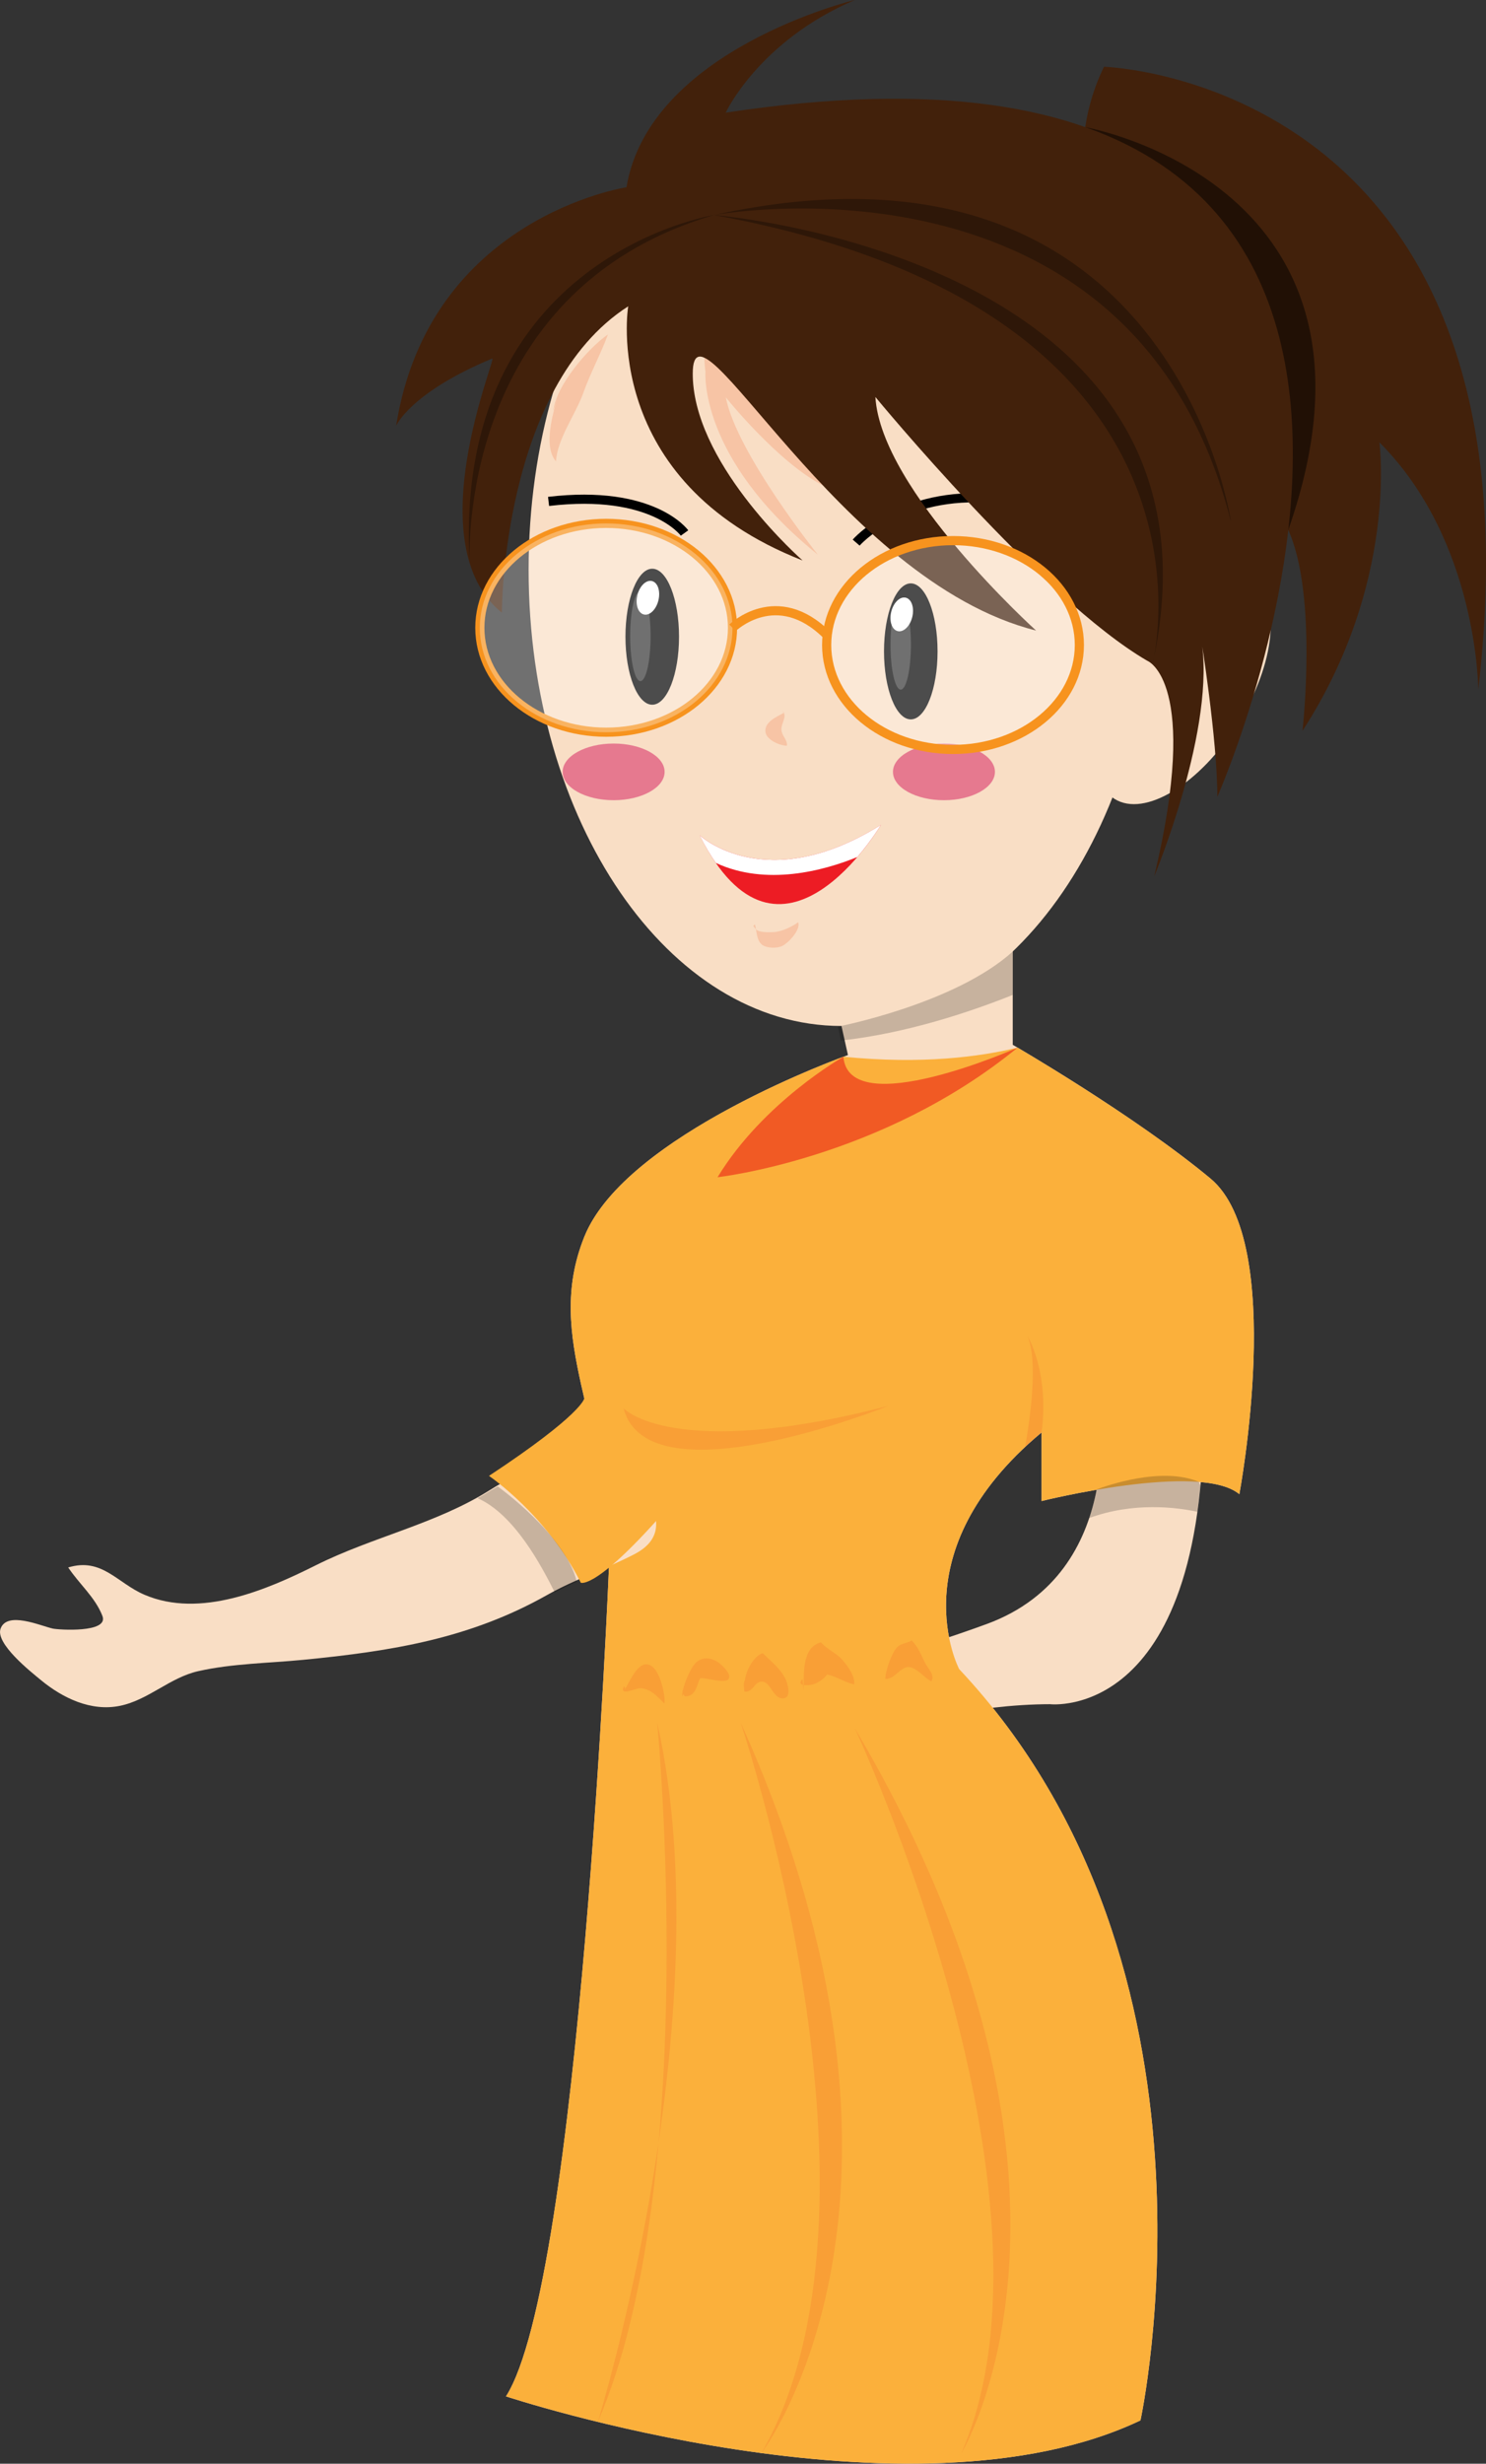 <?xml version="1.0" encoding="UTF-8" standalone="no"?>
<!-- Created with Inkscape (http://www.inkscape.org/) -->
<svg
    xmlns:inkscape="http://www.inkscape.org/namespaces/inkscape"
    xmlns:rdf="http://www.w3.org/1999/02/22-rdf-syntax-ns#"
    xmlns="http://www.w3.org/2000/svg"
    xmlns:cc="http://creativecommons.org/ns#"
    xmlns:dc="http://purl.org/dc/elements/1.1/"
    xmlns:sodipodi="http://sodipodi.sourceforge.net/DTD/sodipodi-0.dtd"
    xmlns:svg="http://www.w3.org/2000/svg"
    xmlns:ns1="http://sozi.baierouge.fr"
    xmlns:xlink="http://www.w3.org/1999/xlink"
    id="svg14755"
    sodipodi:docname="boy4.svg"
    viewBox="0 0 202.78 336.09"
    version="1.1"
    inkscape:version="0.48.0 r9654"
  >
  <rect x="0" y="0" width="202.78" height="336.09" fill="#333333" stroke="none"/>
  <defs
      id="defs14757"
    >
    <clipPath
        id="clipPath9385"
        clipPathUnits="userSpaceOnUse"
      >
      <path
          id="path9387"
          inkscape:connector-curvature="0"
          d="m728.65 494.4h11.552v-10.832h-11.552v10.832z"
      />
    </clipPath
    >
    <clipPath
        id="clipPath9361"
        clipPathUnits="userSpaceOnUse"
      >
      <path
          id="path9363"
          inkscape:connector-curvature="0"
          d="m712.26 545.33h12.094v-1.999h-12.094v1.999z"
      />
    </clipPath
    >
    <clipPath
        id="clipPath9345"
        clipPathUnits="userSpaceOnUse"
      >
      <path
          id="path9347"
          inkscape:connector-curvature="0"
          d="m727.5 562.48h4.604v-12.135h-4.604v12.135z"
      />
    </clipPath
    >
    <clipPath
        id="clipPath9321"
        clipPathUnits="userSpaceOnUse"
      >
      <path
          id="path9323"
          inkscape:connector-curvature="0"
          d="m625.36 549.18h22.79v-27.585h-22.79v27.585z"
      />
    </clipPath
    >
    <clipPath
        id="clipPath9305"
        clipPathUnits="userSpaceOnUse"
      >
      <path
          id="path9307"
          inkscape:connector-curvature="0"
          d="m623.56 511.4h22.788v-27.585h-22.788v27.585z"
      />
    </clipPath
    >
    <clipPath
        id="clipPath9281"
        clipPathUnits="userSpaceOnUse"
      >
      <path
          id="path9283"
          inkscape:connector-curvature="0"
          d="m719.04 498.16h18.476v-2.943h-18.476v2.943z"
      />
    </clipPath
    >
    <clipPath
        id="clipPath9265"
        clipPathUnits="userSpaceOnUse"
      >
      <path
          id="path9267"
          inkscape:connector-curvature="0"
          d="m755.06 541.74h79.167v-16.978h-79.167v16.978z"
      />
    </clipPath
    >
    <clipPath
        id="clipPath9249"
        clipPathUnits="userSpaceOnUse"
      >
      <path
          id="path9251"
          inkscape:connector-curvature="0"
          d="m754.42 523.35h79.732v-11.069h-79.732v11.069z"
      />
    </clipPath
    >
    <clipPath
        id="clipPath9233"
        clipPathUnits="userSpaceOnUse"
      >
      <path
          id="path9235"
          inkscape:connector-curvature="0"
          d="m754.42 505.28h76.329v-8.582h-76.329v8.582z"
      />
    </clipPath
    >
    <clipPath
        id="clipPath9217"
        clipPathUnits="userSpaceOnUse"
      >
      <path
          id="path9219"
          inkscape:connector-curvature="0"
          d="m745.46 533.23h4.47v-5.145h-4.47v5.145z"
      />
    </clipPath
    >
    <clipPath
        id="clipPath9201"
        clipPathUnits="userSpaceOnUse"
      >
      <path
          id="path9203"
          inkscape:connector-curvature="0"
          d="m745.67 524.69h5.302v-5.874h-5.302v5.874z"
      />
    </clipPath
    >
    <clipPath
        id="clipPath9185"
        clipPathUnits="userSpaceOnUse"
      >
      <path
          id="path9187"
          inkscape:connector-curvature="0"
          d="m746.86 517.5h4.922v-4.874h-4.922v4.874z"
      />
    </clipPath
    >
    <clipPath
        id="clipPath9169"
        clipPathUnits="userSpaceOnUse"
      >
      <path
          id="path9171"
          inkscape:connector-curvature="0"
          d="m747.42 511.04h4.151v-5.132h-4.151v5.132z"
      />
    </clipPath
    >
    <clipPath
        id="clipPath9153"
        clipPathUnits="userSpaceOnUse"
      >
      <path
          id="path9155"
          inkscape:connector-curvature="0"
          d="m748.06 503.99h4.289v-4.545h-4.289v4.545z"
      />
    </clipPath
    >
    <clipPath
        id="clipPath9137"
        clipPathUnits="userSpaceOnUse"
      >
      <path
          id="path9139"
          inkscape:connector-curvature="0"
          d="m719.87 528.38h4.774v-28.874h-4.774v28.874z"
      />
    </clipPath
    >
    <clipPath
        id="clipPath9121"
        clipPathUnits="userSpaceOnUse"
      >
      <path
          id="path9123"
          inkscape:connector-curvature="0"
          d="m667.08 518.61h2.77v-4.955h-2.77v4.955z"
      />
    </clipPath
    >
    <clipPath
        id="clipPath9105"
        clipPathUnits="userSpaceOnUse"
      >
      <path
          id="path9107"
          inkscape:connector-curvature="0"
          d="m631.87 530.88h9.827v-2.229h-9.827v2.229z"
      />
    </clipPath
    >
    <clipPath
        id="clipPath9089"
        clipPathUnits="userSpaceOnUse"
      >
      <path
          id="path9091"
          inkscape:connector-curvature="0"
          d="m630.93 502.46h9.828v-2.229h-9.828v2.229z"
      />
    </clipPath
    >
    <clipPath
        id="clipPath9073"
        clipPathUnits="userSpaceOnUse"
      >
      <path
          id="path9075"
          inkscape:connector-curvature="0"
          d="m602.94 497.8h13.854v-6.374h-13.854v6.374z"
      />
    </clipPath
    >
    <clipPath
        id="clipPath9057"
        clipPathUnits="userSpaceOnUse"
      >
      <path
          id="path9059"
          inkscape:connector-curvature="0"
          d="m643.99 517.34h3.818v-2.357h-3.818v2.357z"
      />
    </clipPath
    >
    <clipPath
        id="clipPath9041"
        clipPathUnits="userSpaceOnUse"
      >
      <path
          id="path9043"
          inkscape:connector-curvature="0"
          d="m588.14 565.83h35.26v-56.445h-35.26v56.445z"
      />
    </clipPath
    >
    <clipPath
        id="clipPath9025"
        clipPathUnits="userSpaceOnUse"
      >
      <path
          id="path9027"
          inkscape:connector-curvature="0"
          d="m589.9 558.39h49.061v-49.004h-49.061v49.004z"
      />
    </clipPath
    >
    <clipPath
        id="clipPath9009"
        clipPathUnits="userSpaceOnUse"
      >
      <path
          id="path9011"
          inkscape:connector-curvature="0"
          d="m589.9 509.38h38.021v-26.764h-38.021v26.764z"
      />
    </clipPath
    >
    <clipPath
        id="clipPath8989"
        clipPathUnits="userSpaceOnUse"
      >
      <path
          id="path8991"
          inkscape:connector-curvature="0"
          d="m603.93 521.26h23.035v-12.924h-23.035v12.924z"
      />
    </clipPath
    >
    <clipPath
        id="clipPath8973"
        clipPathUnits="userSpaceOnUse"
      >
      <path
          id="path8975"
          inkscape:connector-curvature="0"
          d="m670.28 541.99h9.711v-19.077h-9.711v19.077z"
      />
    </clipPath
    >
    <clipPath
        id="clipPath8941"
        clipPathUnits="userSpaceOnUse"
      >
      <path
          id="path8943"
          inkscape:connector-curvature="0"
          d="m647.58 540.05h6.185v-11.132h-6.185v11.132z"
      />
    </clipPath
    >
    <clipPath
        id="clipPath8925"
        clipPathUnits="userSpaceOnUse"
      >
      <path
          id="path8927"
          inkscape:connector-curvature="0"
          d="m647.58 503.99h6.185v-11.133h-6.185v11.133z"
      />
    </clipPath
    >
    <clipPath
        id="clipPath8901"
        clipPathUnits="userSpaceOnUse"
      >
      <path
          id="path8903"
          inkscape:connector-curvature="0"
          d="m580.31 575.03h43.954v-25.151h-43.954v25.151z"
      />
    </clipPath
    >
  </defs
  >
  <sodipodi:namedview
      id="base"
      bordercolor="#666666"
      inkscape:pageshadow="2"
      inkscape:window-y="-8"
      fit-margin-left="0"
      pagecolor="#ffffff"
      fit-margin-top="0"
      inkscape:window-maximized="1"
      inkscape:zoom="0.98994949"
      inkscape:window-x="-8"
      inkscape:window-height="706"
      showgrid="false"
      borderopacity="1.0"
      inkscape:current-layer="layer1"
      inkscape:cx="-31.2464"
      inkscape:cy="244.92669"
      fit-margin-right="0"
      fit-margin-bottom="0"
      inkscape:window-width="1366"
      inkscape:pageopacity="0.0"
      inkscape:document-units="px"
  />
  <g
      id="layer1"
      inkscape:label="Layer 1"
      inkscape:groupmode="layer"
      transform="translate(-634.69 -477.44)"
    >
    <g
        id="g8865"
        transform="matrix(0 1.25 1.25 0 792.19 555.16)"
      >
      <path
          id="path8867"
          style="fill:#f9dec5"
          inkscape:connector-curvature="0"
          d="m0 0c27.5 0 49.792-15.288 49.792-34.146 0-18.859-22.292-34.147-49.792-34.147-27.499 0-49.79 15.288-49.79 34.147 0 18.858 22.291 34.146 49.79 34.146"
      />
    </g
    >
    <g
        id="g8869"
        transform="matrix(0 1.25 1.25 0 727.35 564.3)"
      >
      <path
          id="path8871"
          style="fill:#000000"
          inkscape:connector-curvature="0"
          d="m0 0c4.099 0 7.421-1.31 7.421-2.924 0-1.615-3.322-2.924-7.421-2.924s-7.421 1.309-7.421 2.924c0 1.614 3.322 2.924 7.421 2.924"
      />
    </g
    >
    <g
        id="g8873"
        transform="matrix(0 1.25 1.25 0 762.63 566.3)"
      >
      <path
          id="path8875"
          style="fill:#000000"
          inkscape:connector-curvature="0"
          d="m0 0c4.099 0 7.421-1.309 7.421-2.923 0-1.615-3.322-2.924-7.421-2.924-4.1 0-7.422 1.309-7.422 2.924 0 1.614 3.322 2.923 7.422 2.923"
      />
    </g
    >
    <g
        id="g8877"
        transform="matrix(0 1.25 1.25 0 728.1 550.15)"
      >
      <path
          id="path8879"
          style="stroke:#000000;fill:none"
          inkscape:connector-curvature="0"
          d="m0 0s-4.798-3.448-3.448-14.842"
      />
    </g
    >
    <g
        id="g8881"
        transform="matrix(0 1.25 1.25 0 751.52 551.46)"
      >
      <path
          id="path8883"
          style="stroke:#000000;fill:none"
          inkscape:connector-curvature="0"
          d="m0 0s-5.697 4.947-4.798 14.993"
      />
    </g
    >
    <g
        id="g8885"
        transform="matrix(0 1.25 1.25 0 759.18 561.6)"
      >
      <path
          id="path8887"
          style="fill:#ffffff"
          inkscape:connector-curvature="0"
          d="m0 0c1.009-0.244 1.701-0.956 1.548-1.592-0.152-0.635-1.093-0.952-2.103-0.708-1.007 0.244-1.699 0.954-1.546 1.59s1.093 0.952 2.101 0.71"
      />
    </g
    >
    <g
        id="g8889"
        transform="matrix(0 1.25 1.25 0 724.54 559.33)"
      >
      <path
          id="path8891"
          style="fill:#ffffff"
          inkscape:connector-curvature="0"
          d="m0 0c1.009-0.244 1.701-0.955 1.548-1.59-0.152-0.636-1.093-0.953-2.103-0.709-1.007 0.243-1.699 0.955-1.547 1.589 0.154 0.636 1.093 0.953 2.102 0.71"
      />
    </g
    >
    <g
        id="g8893"
        transform="matrix(0 1.25 1.25 0 785.34 486.55)"
      >
      <path
          id="path8895"
          style="fill:#42210b"
          inkscape:connector-curvature="0"
          d="m0 0s1.405 48.657 67.97 40.859c0 0-16.223-0.031-26.986-10.794 0 0 15.292 2.102 31.484-8.394 0 0-14.772 1.686-21.928-1.557 0 0-28.26-30.991-50.54-20.114"
      />
    </g
    >
    <g
        id="g8897"
        transform="matrix(0 1.25 1.25 0 95.396 -230.6)"
      >
      <g
          id="g8905"
        >
        <g
            id="g8907"
            style="opacity:.5"
            clip-path="url(#clipPath8901)"
          >
          <g
              id="g8909"
              transform="translate(580.31 549.92)"
            >
            <path
                id="path8911"
                style="fill:#000000"
                inkscape:connector-curvature="0"
                d="m0 0s6.248 35.384 43.954 22.154c0 0-39.695-23.217-43.954-22.154"
            />
          </g
          >
        </g
        >
      </g
      >
    </g
    >
    <g
        id="g8913"
        transform="matrix(0 1.25 1.25 0 803.59 576.17)"
      >
      <path
          id="path8915"
          style="fill:#f9dec5"
          inkscape:connector-curvature="0"
          d="m0 0c6.596-4.133 10.266-10.157 8.2-13.454-2.068-3.296-9.089-2.622-15.684 1.513-6.597 4.133-10.267 10.158-8.2 13.456 2.067 3.296 9.087 2.619 15.684-1.515"
      />
    </g
    >
    <g
        id="g8917"
        transform="matrix(0 1.25 1.25 0 730.16 591.38)"
      >
      <path
          id="path8919"
          style="fill:#ed1c24"
          inkscape:connector-curvature="0"
          d="m0 0s6.746 7.196-1.125 19.79c0 0 18.666-11.019 1.125-19.79"
      />
    </g
    >
    <g
        id="g8921"
        transform="matrix(0 1.25 1.25 0 95.396 -230.6)"
      >
      <g
          id="g8929"
        >
        <g
            id="g8931"
            style="opacity:.5"
            clip-path="url(#clipPath8925)"
          >
          <g
              id="g8933"
              transform="translate(650.67 503.99)"
            >
            <path
                id="path8935"
                style="fill:#d4145a"
                inkscape:connector-curvature="0"
                d="m0 0c1.707 0 3.092-2.492 3.092-5.566 0-3.075-1.385-5.567-3.092-5.567-1.708 0-3.093 2.492-3.093 5.567 0 3.074 1.385 5.566 3.093 5.566"
            />
          </g
          >
        </g
        >
      </g
      >
    </g
    >
    <g
        id="g8937"
        transform="matrix(0 1.25 1.25 0 95.396 -230.6)"
      >
      <g
          id="g8945"
        >
        <g
            id="g8947"
            style="opacity:.5"
            clip-path="url(#clipPath8941)"
          >
          <g
              id="g8949"
              transform="translate(650.67 540.05)"
            >
            <path
                id="path8951"
                style="fill:#d4145a"
                inkscape:connector-curvature="0"
                d="m0 0c1.707 0 3.092-2.493 3.092-5.565 0-3.076-1.385-5.567-3.092-5.567-1.708 0-3.093 2.491-3.093 5.567 0 3.072 1.385 5.565 3.093 5.565"
            />
          </g
          >
        </g
        >
      </g
      >
    </g
    >
    <g
        id="g8953"
        transform="matrix(0 1.25 1.25 0 784.65 668.77)"
      >
      <path
          id="path8955"
          style="fill:#f9dec5"
          inkscape:connector-curvature="0"
          d="m0 0s18.516 3.179 24.171-12.256c5.656-15.435 7.755-29.422 10.903-33.101h6.747s-8.902 24.32-8.902 40.02c0 0 2.067 17.481-33.929 16.746"
      />
    </g
    >
    <g
        id="g8957"
        transform="matrix(0 1.25 1.25 0 772.89 605.59)"
      >
      <path
          id="path8959"
          style="fill:#f9dec5"
          inkscape:connector-curvature="0"
          d="m0 0h11.501s7.674 13.269 14.6 21.589c6.925 8.32 34.444 3.148 34.444 3.148-3.559-4.272 0.748-21.589 0.748-21.589h-7.488c13.103-15.741 25.832-8.995 25.832-8.995 32.57 30.584 81.988 19.79 81.988 19.79 11.98-25.186-2.621-69.263-2.621-69.263-12.729 8.095-90.6 11.244-90.6 11.244-16.095 0-24.707-7.196-35.938-2.699-11.232 4.498-19.843 28.785-19.843 28.785l-4.883-1.087s-2.328 12.737-7.741 19.077"
      />
    </g
    >
    <g
        id="g8961"
        transform="matrix(0 1.25 1.25 0 751.68 594.35)"
      >
      <path
          id="path8963"
          style="fill:#ffffff"
          inkscape:connector-curvature="0"
          d="m0 0c-1.854 1.593-3.5 2.57-3.5 2.57 7.871-12.593 1.125-19.79 1.125-19.79 1.163 0.582 2.155 1.174 3.017 1.772 2.557 5.49 0.859 11.765-0.642 15.448"
      />
    </g
    >
    <g
        id="g8965"
        transform="matrix(0 1.25 1.25 0 773.55 620.35)"
      >
      <path
          id="path8967"
          style="fill:#fbb03b"
          inkscape:connector-curvature="0"
          d="m0 0c0.995-4.061 1.853-10.422 0.995-19.015 1.278-3.429 9.365-24.167 19.661-28.29 11.232-4.497 19.843 2.7 35.939 2.7 0 0 77.871-3.149 90.599-11.245 0 0 14.602 44.078 2.621 69.264 0 0-49.418 10.794-81.988-19.79 0 0-12.728-6.746-25.832 8.995h7.488s-4.306 17.317-0.748 21.589c0 0-27.518 5.172-34.444-3.148-6.112-7.351-12.805-18.544-14.286-21.06"
      />
    </g
    >
    <g
        id="g8969"
        transform="matrix(0 1.25 1.25 0 95.396 -230.6)"
      >
      <g
          id="g8977"
        >
        <g
            id="g8979"
            style="opacity:0.2"
            clip-path="url(#clipPath8973)"
          >
          <g
              id="g8981"
              transform="translate(670.28 541.99)"
            >
            <path
                id="path8983"
                style="fill:#000000"
                inkscape:connector-curvature="0"
                d="m0 0c5.726-6.34 8.188-19.077 8.188-19.077l1.523 0.321c-0.784 7.14-3.107 14.076-4.978 18.756h-4.733z"
            />
          </g
          >
        </g
        >
      </g
      >
    </g
    >
    <g
        id="g8985"
        transform="matrix(0 1.25 1.25 0 95.396 -230.6)"
      >
      <g
          id="g8993"
        >
        <g
            id="g8995"
            style="opacity:0.2"
            clip-path="url(#clipPath8989)"
          >
          <g
              id="g8997"
              transform="translate(606.99 508.45)"
            >
            <path
                id="path8999"
                style="fill:#f15a24"
                inkscape:connector-curvature="0"
                d="m0 0s9.413-0.807 19.972 12.264c0 0-11.098-8.875-17.17-10.044 0 0 7.066 5.647 9.606 10.591 0 0-23.736-14.331-12.408-12.811"
            />
          </g
          >
        </g
        >
      </g
      >
    </g
    >
    <g
        id="g9001"
        transform="matrix(0 1.25 1.25 0 701.86 526.35)"
      >
      <path
          id="path9003"
          style="fill:#42210b"
          inkscape:connector-curvature="0"
          d="m0 0c-0.229 0.554 20.241-8.244 27.736 1.051 0 0-24.59-0.002-33.433 13.792 0 0 19.041-3.149 27.735 19.04 0 0-9.967-11.392-19.635-11.971-0.251-0.015-0.502-0.022-0.754-0.022-9.894 0 22.638 15.891 28.036 37.48 0 0-15.294-16.941-25.488-17.541 0 0 22.197 18.295 28.792 29.69 0 0 2.243 5.841 23.532 0.745 0 0-16.492 6.895-26.086 5.096 0 0 11.094 1.799 17.391 1.799 0 0-88.753 39.279-74.66-53.671 0 0-7.798 3.6-12.295 14.094 0 0 5.387-22.436 20.44-24.925 0 0 3.247-21.552 26.035-25.149 0 0-3.598 1.496-7.346 10.492"
      />
    </g
    >
    <g
        id="g9005"
        transform="matrix(0 1.25 1.25 0 95.396 -230.6)"
      >
      <g
          id="g9013"
        >
        <g
            id="g9015"
            style="opacity:0.3"
            clip-path="url(#clipPath9009)"
          >
          <g
              id="g9017"
              transform="translate(589.9 509.38)"
            >
            <path
                id="path9019"
                style="fill:#000000"
                inkscape:connector-curvature="0"
                d="m0 0s4.529-28.602 38.021-26.67c0 0-29.701-1.665-38.021 26.67"
            />
          </g
          >
        </g
        >
      </g
      >
    </g
    >
    <g
        id="g9021"
        transform="matrix(0 1.25 1.25 0 95.396 -230.6)"
      >
      <g
          id="g9029"
        >
        <g
            id="g9031"
            style="opacity:0.3"
            clip-path="url(#clipPath9025)"
          >
          <g
              id="g9033"
              transform="translate(589.9 509.38)"
            >
            <path
                id="path9035"
                style="fill:#000000"
                inkscape:connector-curvature="0"
                d="m0 0s4.571 57.734 49.061 47.87c0 0-38.492 9.925-49.061-47.87"
            />
          </g
          >
        </g
        >
      </g
      >
    </g
    >
    <g
        id="g9037"
        transform="matrix(0 1.25 1.25 0 95.396 -230.6)"
      >
      <g
          id="g9045"
        >
        <g
            id="g9047"
            style="opacity:0.3"
            clip-path="url(#clipPath9041)"
          >
          <g
              id="g9049"
              transform="translate(589.9 509.38)"
            >
            <path
                id="path9051"
                style="fill:#000000"
                inkscape:connector-curvature="0"
                d="m0 0s-8.546 45.876 33.508 56.445c0 0-44.528-6.297-33.508-56.445"
            />
          </g
          >
        </g
        >
      </g
      >
    </g
    >
    <g
        id="g9053"
        transform="matrix(0 1.25 1.25 0 95.396 -230.6)"
      >
      <g
          id="g9061"
        >
        <g
            id="g9063"
            style="opacity:0.2"
            clip-path="url(#clipPath9057)"
          >
          <g
              id="g9065"
              transform="translate(644.24 516.99)"
            >
            <path
                id="path9067"
                style="fill:#f15a24"
                inkscape:connector-curvature="0"
                d="m0 0c0.396-0.699 0.96-2.158 2.104-1.986 0.873 0.131 1.484 1.632 1.466 2.34-0.679 0.054-1.035-0.543-1.713-0.601-0.747-0.065-1.442 0.693-2.104 0.124"
            />
          </g
          >
        </g
        >
      </g
      >
    </g
    >
    <g
        id="g9069"
        transform="matrix(0 1.25 1.25 0 95.396 -230.6)"
      >
      <g
          id="g9077"
        >
        <g
            id="g9079"
            style="opacity:0.2"
            clip-path="url(#clipPath9073)"
          >
          <g
              id="g9081"
              transform="translate(611.29 491.84)"
            >
            <path
                id="path9083"
                style="fill:#f15a24"
                inkscape:connector-curvature="0"
                d="m0 0c-2.727 0.27-6.805 3.726-8.359 5.964 2.027-0.739 4.204-1.914 6.361-2.684 2.384-0.85 5.021-2.85 7.493-2.988-1.638-1.428-5.268-0.319-7.113 0.193"
            />
          </g
          >
        </g
        >
      </g
      >
    </g
    >
    <g
        id="g9085"
        transform="matrix(0 1.25 1.25 0 95.396 -230.6)"
      >
      <g
          id="g9093"
        >
        <g
            id="g9095"
            style="opacity:0.2"
            clip-path="url(#clipPath9089)"
          >
          <g
              id="g9097"
              transform="translate(635.85 502.46)"
            >
            <path
                id="path9099"
                style="fill:#ffffff"
                inkscape:connector-curvature="0"
                d="m0 0c2.715 0 4.914-0.498 4.914-1.113 0-0.616-2.199-1.116-4.914-1.116-2.714 0-4.914 0.5-4.914 1.116 0 0.615 2.2 1.113 4.914 1.113"
            />
          </g
          >
        </g
        >
      </g
      >
    </g
    >
    <g
        id="g9101"
        transform="matrix(0 1.25 1.25 0 95.396 -230.6)"
      >
      <g
          id="g9109"
        >
        <g
            id="g9111"
            style="opacity:0.2"
            clip-path="url(#clipPath9105)"
          >
          <g
              id="g9113"
              transform="translate(636.78 530.88)"
            >
            <path
                id="path9115"
                style="fill:#ffffff"
                inkscape:connector-curvature="0"
                d="m0 0c2.715 0 4.914-0.499 4.914-1.114s-2.199-1.115-4.914-1.115c-2.714 0-4.913 0.5-4.913 1.115s2.199 1.114 4.913 1.114"
            />
          </g
          >
        </g
        >
      </g
      >
    </g
    >
    <g
        id="g9117"
        transform="matrix(0 1.25 1.25 0 95.396 -230.6)"
      >
      <g
          id="g9125"
        >
        <g
            id="g9127"
            style="opacity:0.2"
            clip-path="url(#clipPath9121)"
          >
          <g
              id="g9129"
              transform="translate(667.5 513.66)"
            >
            <path
                id="path9131"
                style="fill:#f15a24"
                inkscape:connector-curvature="0"
                d="m0 0c0.053 0.105 0.241 0.168 0.382 0.332 0.335 0.389 0.302 1.423 0.273 1.912-0.049 0.902-0.578 1.954-1.069 2.67 0.81 0.295 2.268-1.072 2.589-1.756 0.267-0.569 0.25-1.664-0.133-2.178-0.479-0.641-1.545-0.59-2.228-0.793"
            />
          </g
          >
        </g
        >
      </g
      >
    </g
    >
    <g
        id="g9133"
        transform="matrix(0 1.25 1.25 0 95.396 -230.6)"
      >
      <g
          id="g9141"
        >
        <g
            id="g9143"
            style="opacity:0.2"
            clip-path="url(#clipPath9137)"
          >
          <g
              id="g9145"
              transform="translate(720.13 499.51)"
            >
            <path
                id="path9147"
                style="fill:#f15a24"
                inkscape:connector-curvature="0"
                d="m0 0s5.813 5.395-0.262 28.874c0 0 10.563-26.177 0.262-28.874"
            />
          </g
          >
        </g
        >
      </g
      >
    </g
    >
    <g
        id="g9149"
        transform="matrix(0 1.25 1.25 0 95.396 -230.6)"
      >
      <g
          id="g9157"
        >
        <g
            id="g9159"
            style="opacity:0.2"
            clip-path="url(#clipPath9153)"
          >
          <g
              id="g9161"
              transform="translate(750.57 499.66)"
            >
            <path
                id="path9163"
                style="fill:#f15a24"
                inkscape:connector-curvature="0"
                d="m0 0c0.116 0.021 0.222-0.004 0.313-0.074-0.944 0.652-3.521 1.567-2.642 2.965 0.595 0.945 3.121 1.529 4.109 1.429-0.701-0.74-1.631-1.47-1.681-2.633-0.025-0.564 0.961-2.324-0.199-1.806"
            />
          </g
          >
        </g
        >
      </g
      >
    </g
    >
    <g
        id="g9165"
        transform="matrix(0 1.25 1.25 0 95.396 -230.6)"
      >
      <g
          id="g9173"
        >
        <g
            id="g9175"
            style="opacity:0.2"
            clip-path="url(#clipPath9169)"
          >
          <g
              id="g9177"
              transform="translate(751.57 505.92)"
            >
            <path
                id="path9179"
                style="fill:#f15a24"
                inkscape:connector-curvature="0"
                d="m0 0c-0.77-0.104-3.145 0.851-3.74 1.539-0.634 0.732-0.473 1.692 0.056 2.438 0.255 0.359 1.274 1.461 1.787 1.062 0.534-0.417-0.167-2.394-0.093-3.092 0.703-0.373 2.038-0.445 1.974-1.685-0.108-0.092-0.455-0.242-0.585-0.258-0.094 0.095-0.163 0.215-0.202 0.357"
            />
          </g
          >
        </g
        >
      </g
      >
    </g
    >
    <g
        id="g9181"
        transform="matrix(0 1.25 1.25 0 95.396 -230.6)"
      >
      <g
          id="g9189"
        >
        <g
            id="g9191"
            style="opacity:0.2"
            clip-path="url(#clipPath9185)"
          >
          <g
              id="g9193"
              transform="translate(750.16 512.79)"
            >
            <path
                id="path9195"
                style="fill:#f15a24"
                inkscape:connector-curvature="0"
                d="m0 0c-0.728-0.232-3.034 0.78-3.3 1.92 0.863 0.893 1.794 2.049 2.898 2.514 0.625 0.263 2.129 0.648 2.018-0.453-0.098-0.964-1.82-1.24-1.829-2.176-0.009-0.813 1.273-0.979 1.079-1.908-0.574-0.022-1.246-0.251-1.569 0.463"
            />
          </g
          >
        </g
        >
      </g
      >
    </g
    >
    <g
        id="g9197"
        transform="matrix(0 1.25 1.25 0 95.396 -230.6)"
      >
      <g
          id="g9205"
        >
        <g
            id="g9207"
            style="opacity:0.2"
            clip-path="url(#clipPath9201)"
          >
          <g
              id="g9209"
              transform="translate(750.97 519.17)"
            >
            <path
                id="path9211"
                style="fill:#f15a24"
                inkscape:connector-curvature="0"
                d="m0 0c-1.493 0.05-4.78-0.311-5.302 1.896 0.81 0.69 1.175 1.765 2.064 2.464 0.762 0.602 1.585 1.216 2.526 1.161-0.235-1.058-0.864-1.913-1.082-2.966 0.461-0.33 0.925-0.966 1.093-1.592 0.149-0.55 0.146-1.834-0.605-1.084"
            />
          </g
          >
        </g
        >
      </g
      >
    </g
    >
    <g
        id="g9213"
        transform="matrix(0 1.25 1.25 0 95.396 -230.6)"
      >
      <g
          id="g9221"
        >
        <g
            id="g9223"
            style="opacity:0.2"
            clip-path="url(#clipPath9217)"
          >
          <g
              id="g9225"
              transform="translate(749.56 528.56)"
            >
            <path
                id="path9227"
                style="fill:#f15a24"
                inkscape:connector-curvature="0"
                d="m0 0c0.064-0.176 0.124-0.283 0.095-0.469-0.756-0.046-2.892 0.694-3.49 1.312-0.411 0.422-0.379 1.033-0.709 1.556 0.73 0.725 1.565 1.031 2.426 1.452 0.632 0.306 1.353 1.131 2.043 0.703-0.4-0.805-1.558-1.639-1.57-2.511-0.015-0.862 1.522-1.713 1.205-2.405"
            />
          </g
          >
        </g
        >
      </g
      >
    </g
    >
    <g
        id="g9229"
        transform="matrix(0 1.25 1.25 0 95.396 -230.6)"
      >
      <g
          id="g9237"
        >
        <g
            id="g9239"
            style="opacity:0.2"
            clip-path="url(#clipPath9233)"
          >
          <g
              id="g9241"
              transform="translate(754.42 503.18)"
            >
            <path
                id="path9243"
                style="fill:#f15a24"
                inkscape:connector-curvature="0"
                d="m0 0s50.089 4.85 76.329-6.484c0 0-44.212 13.694-76.329 6.484"
            />
          </g
          >
        </g
        >
      </g
      >
    </g
    >
    <g
        id="g9245"
        transform="matrix(0 1.25 1.25 0 95.396 -230.6)"
      >
      <g
          id="g9253"
        >
        <g
            id="g9255"
            style="opacity:0.2"
            clip-path="url(#clipPath9249)"
          >
          <g
              id="g9257"
              transform="translate(754.42 512.29)"
            >
            <path
                id="path9259"
                style="fill:#f15a24"
                inkscape:connector-curvature="0"
                d="m0 0s52.785 17.801 79.732 2.266c0 0-27.666 21.242-79.732-2.266"
            />
          </g
          >
        </g
        >
      </g
      >
    </g
    >
    <g
        id="g9261"
        transform="matrix(0 1.25 1.25 0 95.396 -230.6)"
      >
      <g
          id="g9269"
        >
        <g
            id="g9271"
            style="opacity:0.2"
            clip-path="url(#clipPath9265)"
          >
          <g
              id="g9273"
              transform="translate(755.05 524.76)"
            >
            <path
                id="path9275"
                style="fill:#f15a24"
                inkscape:connector-curvature="0"
                d="m0 0s51.09 23.902 79.167 11.599c0 0-29.258 17.899-79.167-11.599"
            />
          </g
          >
        </g
        >
      </g
      >
    </g
    >
    <g
        id="g9277"
        transform="matrix(0 1.25 1.25 0 95.396 -230.6)"
      >
      <g
          id="g9285"
        >
        <g
            id="g9287"
            style="opacity:0.2"
            clip-path="url(#clipPath9281)"
          >
          <g
              id="g9289"
              transform="translate(719.04 495.22)"
            >
            <path
                id="path9291"
                style="fill:#f15a24"
                inkscape:connector-curvature="0"
                d="m0 0s11.781 3.961 18.476 2.693c0 0-16.136-2.168-18.476-2.693"
            />
          </g
          >
        </g
        >
      </g
      >
    </g
    >
    <g
        id="g9293"
        transform="matrix(0 1.25 1.25 0 749.78 621.6)"
      >
      <path
          id="path9295"
          style="fill:#f15a24"
          inkscape:connector-curvature="0"
          d="m0 0s4.917-8.734 13.145-13.736c0 0-1.979 17.907-14.14 32.751 0 0 8.181-18.421 0.995-19.015"
      />
    </g
    >
    <g
        id="g9297"
        transform="matrix(0 1.25 1.25 0 734.65 563.08)"
      >
      <path
          id="path9299"
          style="stroke:#f7931e;fill:none"
          inkscape:connector-curvature="0"
          d="m0 0c6.293 0 11.395-6.175 11.395-13.792s-5.102-13.793-11.395-13.793c-6.292 0-11.394 6.176-11.394 13.793s5.102 13.792 11.394 13.792z"
      />
    </g
    >
    <g
        id="g9301"
        transform="matrix(0 1.25 1.25 0 95.396 -230.6)"
      >
      <g
          id="g9309"
        >
        <g
            id="g9311"
            style="opacity:0.3"
            clip-path="url(#clipPath9305)"
          >
          <g
              id="g9313"
              transform="translate(634.95 511.4)"
            >
            <path
                id="path9315"
                style="fill:#ffffff"
                inkscape:connector-curvature="0"
                d="m0 0c6.293 0 11.395-6.175 11.395-13.792s-5.102-13.793-11.395-13.793c-6.292 0-11.394 6.176-11.394 13.793s5.102 13.792 11.394 13.792"
            />
          </g
          >
        </g
        >
      </g
      >
    </g
    >
    <g
        id="g9317"
        transform="matrix(0 1.25 1.25 0 95.396 -230.6)"
      >
      <g
          id="g9325"
        >
        <g
            id="g9327"
            style="opacity:0.3"
            clip-path="url(#clipPath9321)"
          >
          <g
              id="g9329"
              transform="translate(636.75 549.18)"
            >
            <path
                id="path9331"
                style="fill:#ffffff"
                inkscape:connector-curvature="0"
                d="m0 0c6.293 0 11.396-6.176 11.396-13.793 0-7.616-5.103-13.792-11.396-13.792-6.291 0-11.394 6.176-11.394 13.792 0 7.617 5.103 13.793 11.394 13.793"
            />
          </g
          >
        </g
        >
      </g
      >
    </g
    >
    <g
        id="g9333"
        transform="matrix(0 1.25 1.25 0 781.98 565.43)"
      >
      <path
          id="path9335"
          style="stroke:#f7931e;fill:none"
          inkscape:connector-curvature="0"
          d="m0 0c6.293 0 11.396-6.177 11.396-13.793s-5.103-13.794-11.396-13.794c-6.291 0-11.394 6.178-11.394 13.794s5.103 13.793 11.394 13.793z"
      />
    </g
    >
    <g
        id="g9337"
        transform="matrix(0 1.25 1.25 0 734.65 563.08)"
      >
      <path
          id="path9339"
          style="stroke:#f7931e;fill:none"
          inkscape:connector-curvature="0"
          d="m0 0s-4.691 4.832 0.822 10.343"
      />
    </g
    >
    <g
        id="g9341"
        transform="matrix(0 1.25 1.25 0 95.396 -230.6)"
      >
      <g
          id="g9349"
        >
        <g
            id="g9351"
            style="opacity:0.2"
            clip-path="url(#clipPath9345)"
          >
          <g
              id="g9353"
              transform="translate(728.16 562.33)"
            >
            <path
                id="path9355"
                style="fill:#000000"
                inkscape:connector-curvature="0"
                d="m0 0c-1.722-4.017 0.396-10.057 0.813-11.171 1.021-0.196 2.072-0.464 3.126-0.816-1.767 4.824-1.175 9.503-0.683 11.804-0.908 0.126-1.854 0.236-2.841 0.33l-0.415-0.147z"
            />
          </g
          >
        </g
        >
      </g
      >
    </g
    >
    <g
        id="g9357"
        transform="matrix(0 1.25 1.25 0 95.396 -230.6)"
      >
      <g
          id="g9365"
        >
        <g
            id="g9367"
            style="opacity:0.2"
            clip-path="url(#clipPath9361)"
          >
          <g
              id="g9369"
              transform="translate(712.27 543.61)"
            >
            <path
                id="path9371"
                style="fill:#f15a24"
                inkscape:connector-curvature="0"
                d="m0 0c-0.229-0.099 3.784 2.412 10.488 1.535 0 0 0.6-0.813 1.598-1.812 0 0-8.748 1.713-12.086 0.277"
            />
          </g
          >
        </g
        >
      </g
      >
    </g
    >
    <g
        id="g9373"
        transform="matrix(0 1.25 1.25 0 715.61 672.98)"
      >
      <path
          id="path9375"
          style="fill:#f9dec5"
          inkscape:connector-curvature="0"
          d="m0 0c-0.39-1.273 1.938-4.107 2.862-5.516 1.279-1.956 2.107-3.814 3.336-5.767 3.69-5.859 5.101-12.807 8.193-18.977 2.684-5.357 5.819-12.625 3.216-18.706-1.279-2.991-4.091-4.631-2.979-8.323 1.813 1.201 3.245 2.941 5.294 3.735 1.89 0.732 1.507-4.841 1.379-5.412-0.301-1.347-1.928-4.972-0.015-5.7 1.643-0.625 4.744 3.318 5.631 4.391 1.939 2.345 3.47 5.462 2.81 8.646-0.647 3.121-3.087 5.43-3.785 8.55-0.841 3.756-0.861 7.657-1.237 11.481-0.945 9.635-2.309 18.136-7.052 26.556-1.769 3.147-2.823 6.351-4.441 9.503-1.658 3.237-4.131 2.918-7.392 0.971-2.605-1.556-5.472-2.907-5.82-5.432"
      />
    </g
    >
    <g
        id="g9377"
        transform="matrix(0 1.25 1.25 0 714.42 668.2)"
      >
      <path
          id="path9379"
          style="fill:#fbb03b"
          inkscape:connector-curvature="0"
          d="m0 0s1.709-0.174 8.459-10.402c0 0 4.296 6.34 11.661 10.023 0 0 0.871 1.689-8.463 9.742 0 0-9.069-4.482-11.657-9.363"
      />
    </g
    >
    <g
        id="g9381"
        transform="matrix(0 1.25 1.25 0 95.396 -230.6)"
      >
      <g
          id="g9389"
        >
        <g
            id="g9391"
            style="opacity:0.2"
            clip-path="url(#clipPath9385)"
          >
          <g
              id="g9393"
              transform="translate(729.93 483.57)"
            >
            <path
                id="path9395"
                style="fill:#000000"
                inkscape:connector-curvature="0"
                d="m0 0c1.792 4.061 7.504 7.027 10.272 8.424-0.409 0.799-0.797 1.599-1.154 2.401l-0.014 0.007c-5.111-1.269-10.342-8.58-10.383-8.638 0.215-0.372 0.426-0.742 0.664-1.119 0.221-0.35 0.409-0.718 0.615-1.075"
            />
          </g
          >
        </g
        >
      </g
      >
    </g
    >
  </g
  >
</svg
>
